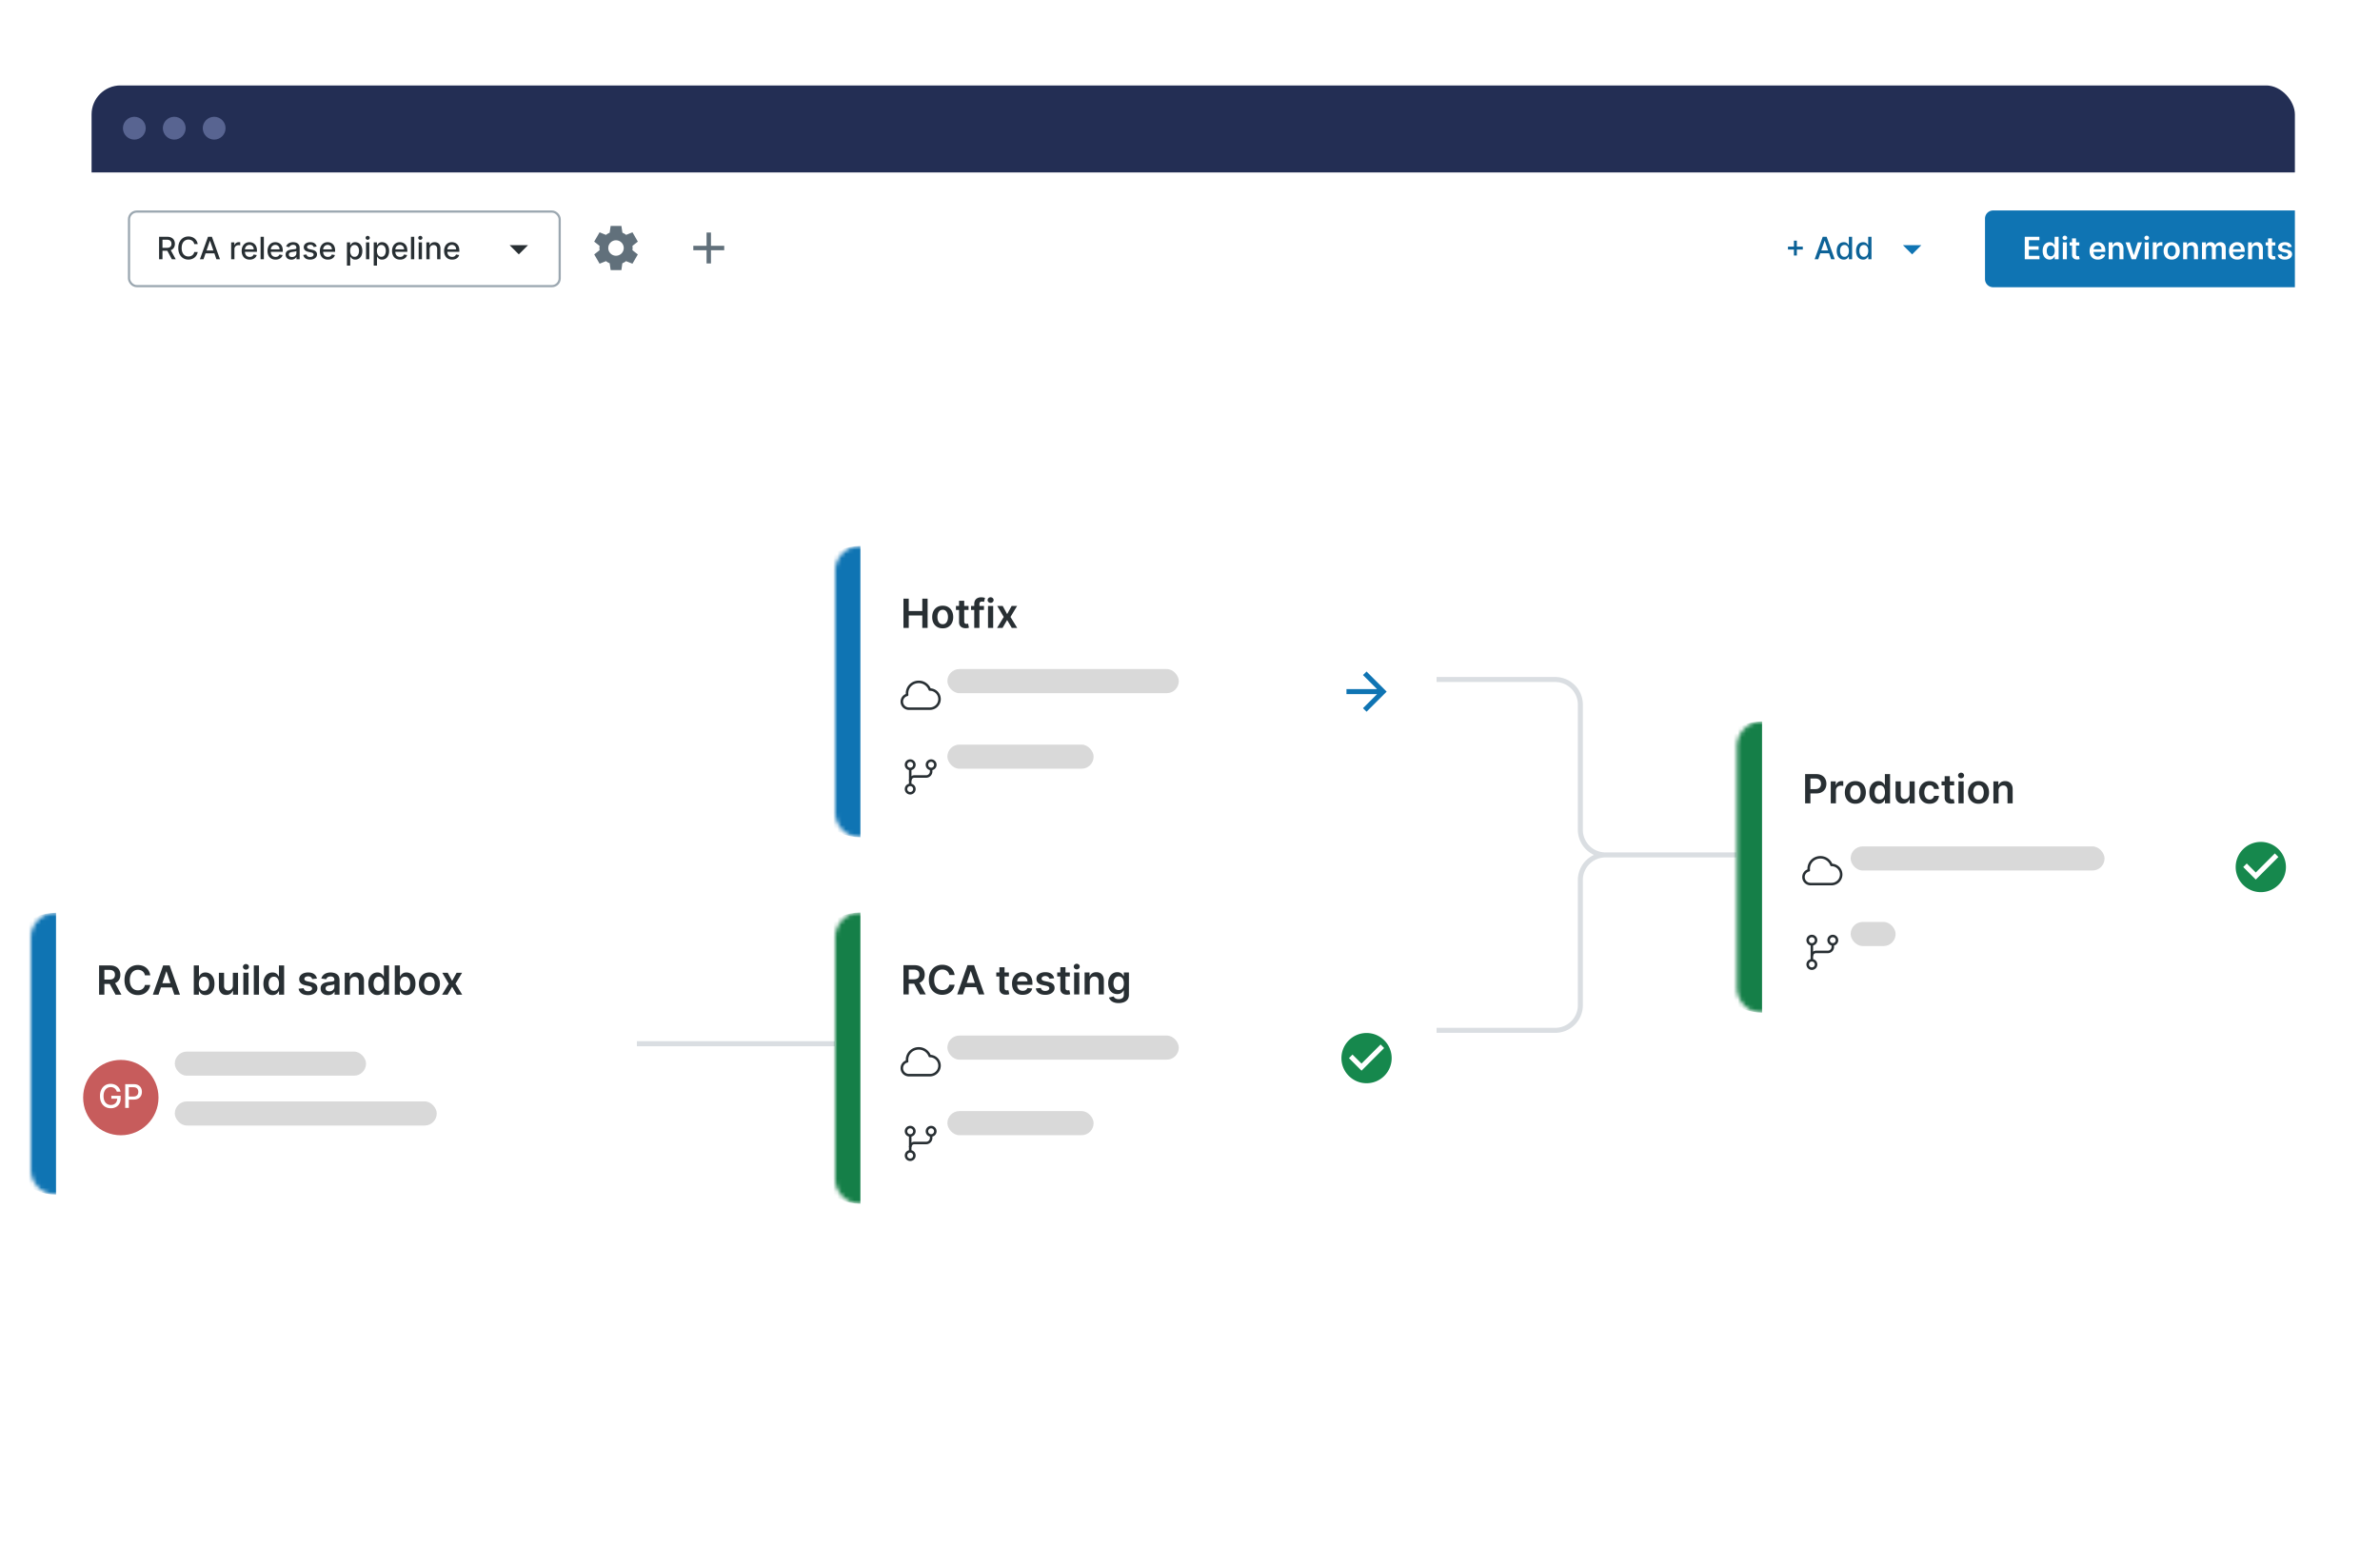 <svg xmlns="http://www.w3.org/2000/svg" width="571" height="371" fill="none" viewBox="0 0 571 371">
	<g filter="url(#a)">
		<g clip-path="url(#b)">
			<rect width="528.614" height="330.504" x="17.968" y="16.496" fill="#fff" rx="6.952"/>
			<rect width="103.327" height="17.888" x="26.95" y="46.761" fill="#fff" rx="1.855"/>
			<rect width="103.327" height="17.888" x="26.95" y="46.761" stroke="#9BA7B0" stroke-width=".53" rx="1.855"/>
			<path fill="#282F33" d="M34.167 58.205V52.81h1.923q.627 0 1.04.216.417.216.622.598.206.38.206.877 0 .495-.209.872a1.4 1.4 0 0 1-.621.582q-.414.208-1.04.208H34.63v-.7h1.383q.396 0 .643-.114a.75.75 0 0 0 .366-.33q.117-.215.116-.518 0-.306-.118-.53a.77.77 0 0 0-.367-.342q-.247-.12-.65-.121H34.98v4.697zm2.663-2.434 1.333 2.434h-.927l-1.307-2.434zm6.599-1.207h-.822a1.26 1.26 0 0 0-.492-.803 1.4 1.4 0 0 0-.42-.211 1.6 1.6 0 0 0-.487-.071q-.466 0-.835.234a1.6 1.6 0 0 0-.58.688q-.21.453-.21 1.106 0 .66.21 1.112.214.453.583.685.368.232.83.232.256 0 .484-.069.232-.071.42-.208a1.27 1.27 0 0 0 .497-.793l.822.003q-.066.398-.256.732a2 2 0 0 1-.482.574q-.293.24-.669.372a2.5 2.5 0 0 1-.822.132q-.7 0-1.248-.332a2.3 2.3 0 0 1-.864-.957q-.315-.622-.314-1.483 0-.864.316-1.483.316-.621.864-.953.549-.335 1.246-.335.43 0 .801.124.375.12.672.358.297.234.493.574.195.337.263.772m1.394 3.64h-.864L45.9 52.81h.94l1.942 5.395h-.864l-1.525-4.415h-.043zm.145-2.112h2.802v.685h-2.803zm6.493 2.113v-4.047h.761v.643h.043a.98.98 0 0 1 .39-.513q.281-.19.637-.19a3 3 0 0 1 .335.018v.754a1.4 1.4 0 0 0-.169-.03 2 2 0 0 0-.242-.018q-.28 0-.498.119a.88.88 0 0 0-.47.793v2.47zm4.446.081q-.597 0-1.03-.255a1.73 1.73 0 0 1-.664-.724q-.231-.47-.231-1.099 0-.621.231-1.096a1.8 1.8 0 0 1 .654-.74q.421-.266.985-.266.343 0 .664.113.32.114.577.356.255.242.403.63.147.384.147.934v.28h-3.216v-.59h2.444q0-.312-.126-.55a.96.96 0 0 0-.888-.523q-.331 0-.58.164-.245.16-.379.421-.132.259-.131.561v.461q0 .406.142.69.144.285.403.435.258.148.603.148.225 0 .409-.063a.85.85 0 0 0 .524-.514l.745.134a1.35 1.35 0 0 1-.321.577q-.23.244-.577.382-.345.135-.788.134m3.398-5.476v5.395h-.788V52.81zm2.803 5.476q-.597 0-1.03-.255a1.73 1.73 0 0 1-.663-.724q-.232-.47-.232-1.099 0-.621.232-1.096a1.8 1.8 0 0 1 .653-.74q.422-.266.985-.266.343 0 .664.113.321.114.577.356t.403.63q.148.384.148.934v.28h-3.217v-.59h2.445q0-.312-.127-.55a.96.96 0 0 0-.887-.523q-.333 0-.58.164-.245.16-.38.421-.13.259-.131.561v.461q0 .406.142.69.145.285.403.435.258.148.603.148.225 0 .409-.063a.85.85 0 0 0 .524-.514l.745.134a1.35 1.35 0 0 1-.32.577q-.23.244-.578.382-.344.135-.788.134m3.788.008q-.384 0-.695-.142a1.17 1.17 0 0 1-.493-.419 1.2 1.2 0 0 1-.18-.671q0-.343.132-.564a1 1 0 0 1 .356-.35 2 2 0 0 1 .5-.196q.278-.065.564-.1l.59-.068q.227-.03.33-.092.102-.063.103-.206v-.018q0-.346-.195-.535-.193-.19-.575-.19-.397 0-.627.177a.94.94 0 0 0-.313.387l-.74-.169q.131-.368.384-.595a1.6 1.6 0 0 1 .588-.332q.332-.105.698-.105.242 0 .514.058.273.055.51.205.24.15.393.43.153.276.153.719v2.687h-.77v-.553h-.03a1.1 1.1 0 0 1-.23.3q-.153.147-.393.245-.239.097-.574.097m.171-.632q.327 0 .559-.129a.9.9 0 0 0 .355-.337.9.9 0 0 0 .124-.45v-.522a.4.4 0 0 1-.163.079 3 3 0 0 1-.271.06l-.298.045-.243.032q-.228.03-.418.097a.7.7 0 0 0-.3.198.5.5 0 0 0-.111.337q0 .292.216.443a.96.96 0 0 0 .55.147m5.907-2.516-.714.127a.8.8 0 0 0-.142-.261.7.7 0 0 0-.258-.203.9.9 0 0 0-.409-.079q-.334 0-.558.15-.225.148-.224.382 0 .203.15.327t.485.203l.643.147q.559.13.832.398.274.27.274.698 0 .365-.21.648a1.4 1.4 0 0 1-.583.443q-.371.16-.861.16-.68 0-1.11-.29a1.23 1.23 0 0 1-.526-.83l.761-.115a.73.73 0 0 0 .293.45q.221.15.577.15.387 0 .619-.16.231-.164.231-.398a.41.41 0 0 0-.142-.319q-.14-.128-.43-.195l-.684-.15q-.567-.13-.838-.41a1 1 0 0 1-.269-.715q0-.357.2-.627.201-.268.554-.418.353-.153.809-.153.656 0 1.032.284.377.282.498.756m2.69 3.14q-.6 0-1.03-.255a1.73 1.73 0 0 1-.665-.724q-.231-.47-.231-1.099 0-.621.231-1.096a1.8 1.8 0 0 1 .654-.74q.42-.266.985-.266.343 0 .664.113.32.114.577.356.255.242.403.63.147.384.147.934v.28h-3.216v-.59h2.444q0-.312-.126-.55a.96.96 0 0 0-.888-.523q-.331 0-.58.164-.245.16-.379.421-.132.259-.132.561v.461q0 .406.143.69.144.285.403.435.258.148.603.148.224 0 .408-.063a.85.85 0 0 0 .524-.514l.746.134q-.09.33-.321.577-.23.244-.577.382-.345.135-.788.134m4.572 1.436v-5.564h.77v.656h.066q.068-.126.197-.292.13-.165.358-.29.23-.126.606-.126.49 0 .875.247.384.249.603.714.222.466.221 1.123 0 .656-.218 1.124-.219.466-.6.72-.382.25-.873.25-.369 0-.603-.124a1.1 1.1 0 0 1-.364-.29 2 2 0 0 1-.203-.295h-.047v2.147zm.772-3.54q0 .426.124.748.124.321.358.503.235.18.575.18a.92.92 0 0 0 .59-.188q.237-.19.358-.514.123-.324.124-.73 0-.4-.121-.718a1.1 1.1 0 0 0-.359-.504.94.94 0 0 0-.592-.184.94.94 0 0 0-.58.176 1.1 1.1 0 0 0-.356.493q-.12.316-.12.738m3.807 2.023v-4.047h.788v4.047zm.398-4.67a.5.5 0 0 1-.353-.138.45.45 0 0 1-.145-.332q0-.195.145-.332a.5.5 0 0 1 .353-.14q.206 0 .35.14a.44.44 0 0 1 .148.332q0 .193-.148.332a.5.5 0 0 1-.35.137m1.45 6.187v-5.564h.769v.656h.065q.069-.126.198-.292a1.1 1.1 0 0 1 .358-.29q.23-.126.606-.126.49 0 .875.247.384.249.603.714.22.466.221 1.123 0 .656-.218 1.124-.219.466-.601.72-.382.25-.872.25-.369 0-.603-.124a1.1 1.1 0 0 1-.364-.29 2 2 0 0 1-.203-.295h-.047v2.147zm.771-3.54q0 .426.124.748.123.321.358.503.235.18.575.18a.92.92 0 0 0 .59-.188q.237-.19.358-.514a2 2 0 0 0 .124-.73q0-.4-.121-.718a1.1 1.1 0 0 0-.359-.504.94.94 0 0 0-.593-.184.94.94 0 0 0-.58.176 1.1 1.1 0 0 0-.355.493q-.12.316-.12.738m5.55 2.104q-.597 0-1.03-.255a1.73 1.73 0 0 1-.663-.724q-.232-.47-.232-1.099 0-.621.232-1.096a1.8 1.8 0 0 1 .653-.74q.422-.266.985-.266.343 0 .664.113.322.114.577.356.256.242.403.63.148.384.148.934v.28h-3.217v-.59h2.445q0-.312-.127-.55a.96.96 0 0 0-.887-.523q-.333 0-.58.164-.245.16-.38.421-.13.259-.131.561v.461q0 .406.142.69.145.285.403.435.258.148.604.148.224 0 .408-.063a.85.85 0 0 0 .524-.514l.746.134q-.09.33-.322.577-.23.244-.577.382-.345.135-.787.134m3.398-5.476v5.395h-.787V52.81zm1.06 5.395v-4.047h.788v4.047zm.398-4.67a.5.5 0 0 1-.353-.138.45.45 0 0 1-.145-.332q0-.195.145-.332a.5.5 0 0 1 .353-.14q.206 0 .35.14a.44.44 0 0 1 .148.332q0 .193-.148.332a.5.5 0 0 1-.35.137m2.237 2.267v2.403h-.788v-4.047h.756v.66h.05q.141-.322.438-.517.3-.195.756-.195.414 0 .724.174.31.171.482.51.171.34.172.841v2.574h-.788v-2.48q0-.439-.229-.687-.23-.25-.63-.25a1 1 0 0 0-.487.119.85.85 0 0 0-.335.347q-.12.227-.121.548m5.39 2.484q-.598 0-1.03-.255a1.73 1.73 0 0 1-.664-.724q-.232-.47-.232-1.099 0-.621.232-1.096.234-.474.653-.74.422-.266.986-.266.342 0 .663.113a1.6 1.6 0 0 1 .98.985q.148.386.148.935v.28h-3.217v-.59h2.445q0-.312-.126-.55a.96.96 0 0 0-.888-.523 1.03 1.03 0 0 0-.58.164q-.245.16-.379.421-.132.259-.132.561v.461q0 .406.142.69.145.285.404.435.258.148.603.148.224 0 .408-.063a.85.85 0 0 0 .524-.514l.746.134a1.35 1.35 0 0 1-.322.577q-.229.244-.576.382-.346.135-.788.134m13.797-3.462 2.208 2.207 2.208-2.208z"/>
			<g clip-path="url(#c)">
				<path fill="#61707B" d="m147.731 56.028-.005.01c.021-.174.043-.354.043-.534s-.016-.35-.038-.525l.006.01 1.293-1.017-1.288-2.236-1.521.615.006.005a4 4 0 0 0-.907-.53h.006l-.244-1.621h-2.58l-.234 1.627h.006a4 4 0 0 0-.906.53l.005-.006-1.526-.62-1.293 2.236 1.293 1.018.005-.01a4 4 0 0 0-.037.524q.001.271.042.535l-.005-.01-1.113.874-.175.137 1.288 2.226 1.526-.61-.01-.02c.28.216.582.397.916.534h-.016l.239 1.632h2.57s.016-.095.032-.222l.201-1.404h-.005a4 4 0 0 0 .916-.535l-.01.02 1.526.61 1.287-2.225s-.074-.064-.175-.138zm-3.942 1.33a1.856 1.856 0 0 1-1.854-1.854c0-1.023.831-1.855 1.854-1.855s1.855.832 1.855 1.855a1.857 1.857 0 0 1-1.855 1.854"/>
			</g>
			<path fill="#61707B" d="M169.753 56.034h-3.179v3.179h-1.06v-3.18h-3.179v-1.06h3.179v-3.179h1.06v3.18h3.179z"/>
			<path fill="#0C6297" d="M426.387 57.299v-3.562h.708v3.562zm-1.426-1.428v-.706h3.562v.706zm7.263 2.334h-.865l1.942-5.395h.94l1.942 5.395h-.864l-1.525-4.415h-.043zm.144-2.113h2.803v.685h-2.803zm5.98 2.192q-.49 0-.874-.25a1.7 1.7 0 0 1-.601-.72q-.216-.468-.216-1.124t.219-1.123q.22-.465.606-.714.384-.247.872-.247.376 0 .606.126.231.125.358.29.13.166.2.292h.047V52.81h.788v5.395h-.769v-.63h-.066a2 2 0 0 1-.205.295q-.132.166-.364.29t-.601.124m.174-.672a.92.92 0 0 0 .575-.179 1.1 1.1 0 0 0 .358-.503q.124-.322.124-.748a2 2 0 0 0-.122-.738 1.1 1.1 0 0 0-.355-.493.94.94 0 0 0-.58-.176.93.93 0 0 0-.592.184q-.238.185-.359.503a2 2 0 0 0-.118.72q0 .405.121.73.121.323.358.513.24.187.59.187m4.47.672q-.49 0-.874-.25a1.7 1.7 0 0 1-.601-.72q-.216-.468-.216-1.124t.219-1.123q.22-.465.605-.714.385-.247.872-.247.377 0 .606.126.232.125.359.29.128.166.2.292h.047V52.81h.788v5.395h-.769v-.63h-.066a2 2 0 0 1-.206.295q-.132.166-.363.29-.232.124-.601.124m.174-.672q.34 0 .574-.179.237-.182.359-.503.123-.322.123-.748 0-.422-.121-.738a1.1 1.1 0 0 0-.355-.493.94.94 0 0 0-.58-.176.94.94 0 0 0-.593.184 1.13 1.13 0 0 0-.358.503 2 2 0 0 0-.119.72q0 .405.122.73.12.323.358.513a.93.93 0 0 0 .59.187"/>
			<path fill="#0F74B3" d="m452.542 54.822 2.207 2.208 2.208-2.208zm19.693-6.379c0-1.075.872-1.947 1.948-1.947h79.121c1.075 0 1.947.872 1.947 1.947v14.523a1.95 1.95 0 0 1-1.947 1.948h-79.121a1.95 1.95 0 0 1-1.948-1.948z"/>
			<path fill="#fff" d="M481.775 58.205V52.81h3.509v.819h-2.531v1.465h2.35v.819h-2.35v1.473h2.552v.819zm5.966.071q-.476 0-.854-.245a1.67 1.67 0 0 1-.595-.711q-.219-.467-.219-1.133 0-.675.222-1.138.224-.466.603-.703.38-.24.846-.24.356 0 .584.121.23.119.364.287.134.165.208.314h.04V52.81h.956v5.395h-.938v-.638h-.058q-.073.148-.213.314a1.2 1.2 0 0 1-.369.28 1.3 1.3 0 0 1-.577.115m.266-.782a.82.82 0 0 0 .516-.164 1 1 0 0 0 .324-.46q.111-.296.111-.688 0-.393-.111-.683a.97.97 0 0 0-.321-.45.83.83 0 0 0-.519-.16.84.84 0 0 0-.532.165q-.213.166-.322.459a1.9 1.9 0 0 0-.108.669q0 .379.108.677.111.294.324.466a.84.84 0 0 0 .53.169m2.905.71v-4.046h.954v4.047zm.479-4.62a.55.55 0 0 1-.389-.15.48.48 0 0 1-.164-.366q0-.216.164-.366a.55.55 0 0 1 .389-.153q.23 0 .39.153.164.15.164.366a.48.48 0 0 1-.164.366.55.55 0 0 1-.39.15m3.476.574v.738h-2.326v-.738zm-1.752-.969h.954v3.799q0 .192.058.295.06.1.158.137a.6.6 0 0 0 .216.037 1 1 0 0 0 .163-.014q.077-.012.116-.023l.161.745a1.8 1.8 0 0 1-.562.095 1.55 1.55 0 0 1-.645-.108 1 1 0 0 1-.456-.374 1.1 1.1 0 0 1-.163-.632zm6.181 5.095q-.609 0-1.051-.253a1.7 1.7 0 0 1-.677-.722q-.237-.468-.237-1.104 0-.624.237-1.096.24-.474.669-.737a1.87 1.87 0 0 1 1.009-.266q.373 0 .706.121.335.118.59.369.258.251.406.637.147.385.147.917v.293h-3.317V55.8h2.403a1 1 0 0 0-.119-.488.86.86 0 0 0-.324-.34.9.9 0 0 0-.479-.123.93.93 0 0 0-.514.142 1 1 0 0 0-.345.369 1.06 1.06 0 0 0-.124.498v.56q0 .354.129.607a.9.9 0 0 0 .361.384q.232.132.543.132.208 0 .377-.058.169-.061.292-.176a.7.7 0 0 0 .187-.288l.891.1q-.085.353-.322.617-.234.26-.6.406a2.3 2.3 0 0 1-.838.142m3.559-2.45v2.37h-.953v-4.046h.911v.688h.048q.14-.339.445-.54.308-.2.761-.2.42 0 .73.179.314.18.485.519.174.34.171.824v2.577h-.954v-2.429q0-.405-.21-.635-.208-.23-.577-.23a.9.9 0 0 0-.446.111.77.77 0 0 0-.303.314 1.06 1.06 0 0 0-.108.498m7.037-1.676-1.441 4.047h-1.054l-1.441-4.047h1.017l.93 3.006h.042l.933-3.006zm.66 4.047v-4.047h.953v4.047zm.479-4.62a.56.56 0 0 1-.39-.151.48.48 0 0 1-.163-.366q0-.216.163-.366a.55.55 0 0 1 .39-.153q.23 0 .39.153.163.15.163.366a.48.48 0 0 1-.163.366.55.55 0 0 1-.39.15m1.455 4.62v-4.047h.925v.675h.042a1.01 1.01 0 0 1 .998-.733 2 2 0 0 1 .343.027v.877a1 1 0 0 0-.193-.037 2 2 0 0 0-.25-.018.96.96 0 0 0-.469.113.83.83 0 0 0-.442.764v2.379zm4.54.079q-.594 0-1.028-.26a1.77 1.77 0 0 1-.674-.73 2.4 2.4 0 0 1-.237-1.096q0-.628.237-1.1.24-.47.674-.731t1.028-.261q.592 0 1.027.26.435.262.672.733.24.47.24 1.099 0 .626-.24 1.095a1.75 1.75 0 0 1-.672.73q-.435.26-1.027.26m.005-.764a.82.82 0 0 0 .537-.177q.216-.179.322-.479.108-.3.108-.67t-.108-.67a1.07 1.07 0 0 0-.322-.483.8.8 0 0 0-.537-.18q-.33 0-.548.18-.216.18-.324.482-.105.3-.105.672 0 .369.105.669.108.3.324.48a.84.84 0 0 0 .548.176m3.697-1.686v2.37h-.954v-4.046h.911v.688h.048q.14-.339.445-.54.308-.2.761-.2.42 0 .73.179.314.18.485.519.174.34.171.824v2.577h-.954v-2.429q0-.405-.21-.635-.208-.23-.577-.23a.9.9 0 0 0-.445.111.76.76 0 0 0-.303.314 1.06 1.06 0 0 0-.108.498m3.566 2.37v-4.046h.912v.688h.047q.127-.348.419-.543.293-.197.698-.197.411 0 .693.2.284.198.401.54h.042a1.1 1.1 0 0 1 .453-.537q.321-.203.761-.203.559 0 .912.353.353.352.353 1.03v2.716h-.957v-2.569q0-.376-.2-.55a.7.7 0 0 0-.49-.177q-.345 0-.54.216a.8.8 0 0 0-.192.556v2.524h-.935v-2.608a.67.67 0 0 0-.19-.5.66.66 0 0 0-.49-.188.7.7 0 0 0-.374.106.74.74 0 0 0-.269.292.9.9 0 0 0-.1.437v2.46zm8.449.08q-.608 0-1.051-.253a1.7 1.7 0 0 1-.677-.722q-.237-.468-.237-1.104 0-.624.237-1.096.24-.474.669-.737a1.9 1.9 0 0 1 1.009-.266q.375 0 .706.121.335.118.591.369.258.251.405.637.148.385.148.917v.293h-3.317V55.8h2.403a1 1 0 0 0-.119-.488.86.86 0 0 0-.324-.34.9.9 0 0 0-.479-.123.93.93 0 0 0-.514.142 1 1 0 0 0-.345.369 1.06 1.06 0 0 0-.124.498v.56q0 .354.129.607a.9.9 0 0 0 .361.384q.232.132.543.132.207 0 .376-.058.169-.061.293-.176a.74.74 0 0 0 .187-.288l.89.1q-.084.353-.321.617-.234.26-.601.406a2.3 2.3 0 0 1-.838.142m3.56-2.45v2.37h-.953v-4.046h.911v.688h.047q.14-.339.446-.54.308-.2.761-.2.418 0 .73.179.313.18.484.519.174.34.172.824v2.577h-.954v-2.429q0-.405-.211-.635-.208-.23-.577-.23a.9.9 0 0 0-.445.111.77.77 0 0 0-.303.314 1.06 1.06 0 0 0-.108.498m5.588-1.676v.738h-2.327v-.738zm-1.752-.969h.953v3.799q0 .192.058.295a.3.3 0 0 0 .158.137.6.6 0 0 0 .216.037q.09 0 .164-.014.076-.012.116-.023l.16.745a1.8 1.8 0 0 1-.561.095 1.55 1.55 0 0 1-.645-.108 1 1 0 0 1-.456-.374 1.1 1.1 0 0 1-.163-.632zm5.689 2.039-.869.095a.7.7 0 0 0-.129-.248.65.65 0 0 0-.242-.187.9.9 0 0 0-.375-.07.9.9 0 0 0-.5.128q-.2.13-.198.335a.36.36 0 0 0 .129.287q.135.11.443.182l.69.147q.575.125.854.393.282.268.284.703-.002.383-.224.674a1.43 1.43 0 0 1-.608.453q-.39.164-.896.164-.743 0-1.196-.311a1.25 1.25 0 0 1-.54-.872l.93-.09q.063.275.269.414.205.14.534.14.34 0 .546-.14.208-.14.208-.345a.36.36 0 0 0-.134-.287q-.132-.114-.411-.174l-.691-.145q-.582-.12-.861-.408a1 1 0 0 1-.277-.733q-.002-.374.203-.648a1.33 1.33 0 0 1 .577-.426q.372-.153.856-.153.712 0 1.12.303.41.303.508.819"/>
			<path fill="#232E54" d="M17.968 16.513h547.2v20.855h-547.2z"/>
			<circle cx="28.229" cy="26.756" r="2.736" fill="#586491"/>
			<circle cx="37.805" cy="26.756" r="2.736" fill="#586491"/>
			<circle cx="47.38" cy="26.756" r="2.736" fill="#586491"/>
		</g>
	</g>
	<path stroke="#DADEE2" stroke-width="1.205" d="M341.882 163.03h31.244a6.027 6.027 0 0 1 6.027 6.027v30.031a6.027 6.027 0 0 0 6.027 6.027h39.598M341.882 247.2h31.244a6.026 6.026 0 0 0 6.027-6.026v-30.032a6.027 6.027 0 0 1 6.027-6.027h39.598M52.807 250.417h291.214"/>
	<g filter="url(#d)">
		<mask id="e" fill="#fff">
			<path d="M414.305 176.667a5.984 5.984 0 0 1 5.985-5.985h128.725a5.985 5.985 0 0 1 5.985 5.985v57.887a5.985 5.985 0 0 1-5.985 5.985H420.29a5.984 5.984 0 0 1-5.985-5.985z"/>
		</mask>
		<path fill="#fff" d="M414.305 176.667a5.984 5.984 0 0 1 5.985-5.985h128.725a5.985 5.985 0 0 1 5.985 5.985v57.887a5.985 5.985 0 0 1-5.985 5.985H420.29a5.984 5.984 0 0 1-5.985-5.985z" shape-rendering="crispEdges"/>
		<path fill="#157F48" d="M414.305 170.682H555zM555 240.539H414.305zm-134.71 0c-6.634 0-12.012-5.378-12.012-12.012v-45.833c0-6.634 5.378-12.012 12.012-12.012h.042v69.857zM555 170.682v69.857z" mask="url(#e)"/>
		<path fill="#282F33" d="M430.666 190.325v-7.013h2.63q.808 0 1.356.301.551.301.833.829.284.524.284 1.191 0 .675-.284 1.199a2.04 2.04 0 0 1-.839.825q-.555.298-1.367.298h-1.743v-1.044h1.572q.472 0 .774-.165.301-.164.445-.452.147-.288.147-.661a1.4 1.4 0 0 0-.147-.657 1 1 0 0 0-.449-.442q-.3-.16-.777-.161h-1.164v5.952zm6.151 0v-5.26h1.202v.877h.055q.144-.456.493-.702.353-.25.805-.25.102 0 .229.01.13.006.216.024v1.14a1.3 1.3 0 0 0-.25-.048 2 2 0 0 0-.325-.024 1.26 1.26 0 0 0-.61.147 1.08 1.08 0 0 0-.575.994v3.092zm5.901.102q-.77 0-1.335-.339a2.3 2.3 0 0 1-.877-.948q-.308-.609-.308-1.425 0-.815.308-1.428.312-.613.877-.952t1.335-.339 1.336.339q.566.34.873.952.312.613.312 1.428 0 .816-.312 1.425a2.3 2.3 0 0 1-.873.948q-.565.339-1.336.339m.007-.993q.418 0 .699-.229a1.4 1.4 0 0 0 .418-.623q.14-.39.14-.87 0-.483-.14-.873a1.4 1.4 0 0 0-.418-.627 1.06 1.06 0 0 0-.699-.233 1.1 1.1 0 0 0-.712.233 1.4 1.4 0 0 0-.421.627 2.6 2.6 0 0 0-.137.873q0 .48.137.87.14.39.421.623.285.23.712.229m5.518.983q-.62 0-1.11-.318-.489-.32-.774-.925-.284-.606-.284-1.472 0-.877.288-1.48.29-.606.784-.914a2 2 0 0 1 1.099-.312q.462 0 .76.158.299.154.473.373.175.216.27.408h.052v-2.623h1.243v7.013h-1.219v-.829h-.076a2 2 0 0 1-.277.408 1.5 1.5 0 0 1-.479.362q-.298.151-.75.151m.346-1.017q.393 0 .671-.212.277-.216.421-.599a2.5 2.5 0 0 0 .144-.894q0-.51-.144-.887a1.27 1.27 0 0 0-.418-.586 1.08 1.08 0 0 0-.674-.209q-.415 0-.692.216a1.3 1.3 0 0 0-.418.596q-.14.38-.14.87 0 .493.14.88.144.384.421.606.281.219.689.219m7.128-1.287v-3.048h1.24v5.26h-1.202v-.935h-.055a1.6 1.6 0 0 1-.585.722q-.405.281-.997.281-.517 0-.914-.229a1.6 1.6 0 0 1-.617-.675q-.222-.445-.222-1.075v-3.349h1.239v3.157q0 .5.274.795.275.294.72.294.273 0 .53-.133a1.07 1.07 0 0 0 .421-.398q.168-.267.168-.667m4.809 2.314q-.787 0-1.353-.345a2.3 2.3 0 0 1-.866-.956q-.301-.613-.301-1.411 0-.8.308-1.414.308-.616.87-.959.564-.345 1.335-.346.64 0 1.134.237.496.232.791.661.294.424.335.993h-1.185a1.13 1.13 0 0 0-.342-.634q-.267-.257-.716-.257-.38 0-.668.206a1.3 1.3 0 0 0-.448.582 2.4 2.4 0 0 0-.158.911q0 .537.158.924.157.384.442.593.287.205.674.205.274 0 .49-.102a1 1 0 0 0 .366-.305q.147-.2.202-.483h1.185q-.044.558-.329.99a1.94 1.94 0 0 1-.774.671q-.489.24-1.15.239m5.897-5.362v.959H463.4v-.959zm-2.277-1.26h1.24v4.938q0 .25.075.383a.4.4 0 0 0 .206.178.8.8 0 0 0 .281.048q.116 0 .212-.017a2 2 0 0 0 .15-.031l.209.969a2.4 2.4 0 0 1-.729.124q-.465.014-.839-.141a1.3 1.3 0 0 1-.592-.486q-.216-.328-.213-.822zm3.314 6.52v-5.26h1.24v5.26zm.623-6.007a.72.72 0 0 1-.506-.195.63.63 0 0 1-.213-.476q0-.28.213-.476a.72.72 0 0 1 .506-.198.7.7 0 0 1 .507.198q.213.195.213.476a.63.63 0 0 1-.213.476.72.72 0 0 1-.507.195m4.186 6.109q-.77 0-1.336-.339a2.3 2.3 0 0 1-.876-.948q-.309-.609-.308-1.425 0-.815.308-1.428a2.3 2.3 0 0 1 .876-.952q.565-.339 1.336-.339t1.335.339q.565.34.874.952.31.613.311 1.428 0 .816-.311 1.425a2.3 2.3 0 0 1-.874.948q-.564.339-1.335.339m.007-.993q.417 0 .698-.229.281-.233.418-.623.14-.39.14-.87 0-.483-.14-.873a1.4 1.4 0 0 0-.418-.627 1.06 1.06 0 0 0-.698-.233 1.1 1.1 0 0 0-.713.233 1.4 1.4 0 0 0-.421.627 2.6 2.6 0 0 0-.137.873q0 .48.137.87.14.39.421.623.284.23.713.229m4.805-2.191v3.082h-1.24v-5.26h1.185v.894h.062q.182-.442.578-.702.401-.261.99-.261.544 0 .949.233.407.233.63.675.226.441.222 1.072v3.349h-1.239v-3.158q0-.526-.274-.825-.271-.297-.75-.298-.326 0-.579.144a1 1 0 0 0-.394.408 1.4 1.4 0 0 0-.14.647"/>
		<g clip-path="url(#f)">
			<path fill="#282F33" fill-rule="evenodd" d="M431.222 206.029c0-1.705 1.384-3.057 3.107-3.057 1.281 0 2.375.747 2.852 1.834l.004.009v.002c1.367.102 2.433 1.207 2.433 2.59 0 1.451-1.175 2.597-2.64 2.597h-4.987c-1.12 0-2.016-.872-2.016-1.985a1.97 1.97 0 0 1 1.25-1.841zm3.107-2.454c-1.401 0-2.505 1.092-2.505 2.454 0 .114.009.242.021.304a.3.3 0 0 1-.222.349 1.37 1.37 0 0 0-1.046 1.337c0 .77.616 1.382 1.414 1.382h4.987c1.143 0 2.037-.886 2.037-1.994s-.894-1.995-2.037-1.995a.3.3 0 0 1-.168-.052.3.3 0 0 1-.111-.137l-.072-.179a2.49 2.49 0 0 0-2.298-1.469" clip-rule="evenodd"/>
		</g>
		<g fill="#282F33" fill-rule="evenodd" clip-path="url(#g)" clip-rule="evenodd">
			<path d="M432.285 229.691a.702.702 0 0 1-.497-1.2.702.702 0 0 1 1.2.497.7.7 0 0 1-.703.703m-1.306-.703a1.306 1.306 0 1 0 2.613 0 1.306 1.306 0 0 0-2.613 0m1.306-5.123a.7.7 0 0 1-.497-.206.7.7 0 0 1-.206-.497.7.7 0 0 1 .206-.497.7.7 0 0 1 .994 0 .703.703 0 0 1-.497 1.2m-1.306-.703a1.306 1.306 0 1 0 2.613 0 1.306 1.306 0 0 0-2.613 0m6.328.703a.7.7 0 0 1-.497-.206.7.7 0 0 1-.152-.228.7.7 0 0 1 0-.538.7.7 0 0 1 1.147-.228.707.707 0 0 1 0 .994.7.7 0 0 1-.498.206m-1.305-.703a1.305 1.305 0 1 0 2.61.003 1.305 1.305 0 0 0-2.61-.003"/>
			<path d="M432.285 227.984c.08 0 .157-.032.213-.089a.3.3 0 0 0 .088-.213v-3.214a.3.3 0 0 0-.088-.213.3.3 0 0 0-.514.213v3.214c0 .167.135.302.301.302"/>
			<path d="M437.006 224.769v-.401h.603v.401c0 .4-.159.783-.441 1.066a1.5 1.5 0 0 1-1.066.441h-2.812a.704.704 0 0 0-.704.703h-.602a1.305 1.305 0 0 1 1.306-1.306h2.812a.904.904 0 0 0 .904-.904"/>
		</g>
		<g clip-path="url(#h)">
			<path fill="#16884D" d="M539.993 199.584a6.03 6.03 0 0 0-6.027 6.027c0 3.326 2.7 6.026 6.027 6.026s6.027-2.7 6.027-6.026a6.03 6.03 0 0 0-6.027-6.027m-1.205 9.04-3.014-3.013.85-.85 2.164 2.157 4.574-4.574.85.856z"/>
		</g>
	</g>
	<g filter="url(#i)">
		<mask id="j" fill="#fff">
			<path d="M197.982 222.512a5.985 5.985 0 0 1 5.985-5.985h132.37a5.984 5.984 0 0 1 5.985 5.985v57.887a5.984 5.984 0 0 1-5.985 5.985h-132.37a5.985 5.985 0 0 1-5.985-5.985z"/>
		</mask>
		<path fill="#fff" d="M197.982 222.512a5.985 5.985 0 0 1 5.985-5.985h132.37a5.984 5.984 0 0 1 5.985 5.985v57.887a5.984 5.984 0 0 1-5.985 5.985h-132.37a5.985 5.985 0 0 1-5.985-5.985z" shape-rendering="crispEdges"/>
		<path fill="#157F48" d="M197.982 216.527h144.34zm144.34 69.857h-144.34zm-138.355 0c-6.634 0-12.012-5.378-12.012-12.012v-45.833c0-6.634 5.378-12.012 12.012-12.012h.042v69.857zm138.355-69.857v69.857z" mask="url(#j)"/>
		<path fill="#282F33" d="M214.344 236.17v-7.013h2.63q.807 0 1.356.28.551.281.832.788.284.504.284 1.175 0 .674-.288 1.171a1.9 1.9 0 0 1-.839.763q-.554.267-1.363.267h-1.873v-1.054h1.702q.473 0 .774-.13a.92.92 0 0 0 .445-.387q.148-.258.148-.63 0-.374-.148-.637a.93.93 0 0 0-.448-.404q-.301-.141-.778-.141h-1.164v5.952zm3.623-3.178 1.736 3.178h-1.418l-1.705-3.178zm8.651-1.469h-1.28a1.6 1.6 0 0 0-.202-.558 1.5 1.5 0 0 0-.867-.675 2 2 0 0 0-.599-.089q-.571 0-1.014.288-.442.284-.691.835-.25.548-.25 1.339 0 .805.25 1.356.253.548.691.829.443.277 1.01.277.316 0 .589-.082.278-.085.497-.25.223-.164.373-.404.155-.24.213-.548l1.28.007a2.8 2.8 0 0 1-.311.938q-.237.438-.62.774a2.9 2.9 0 0 1-.897.521 3.4 3.4 0 0 1-1.141.185 3.2 3.2 0 0 1-1.65-.428 3 3 0 0 1-1.144-1.237q-.418-.807-.418-1.938 0-1.133.422-1.938a3 3 0 0 1 1.147-1.236 3.17 3.17 0 0 1 1.643-.428 3.5 3.5 0 0 1 1.089.164q.504.165.897.483.394.315.648.774.257.454.335 1.041m1.98 4.647h-1.356l2.468-7.013h1.569l2.472 7.013h-1.356l-1.873-5.575h-.055zm.044-2.75h3.698v1.02h-3.698zm10.997-2.51v.959h-3.024v-.959zm-2.278-1.26h1.24v4.938q0 .25.075.383a.4.4 0 0 0 .206.178.8.8 0 0 0 .281.048q.116 0 .212-.017a2 2 0 0 0 .15-.031l.209.969a2.4 2.4 0 0 1-.729.124q-.465.013-.839-.141a1.3 1.3 0 0 1-.592-.486q-.216-.328-.213-.822zm5.586 6.622q-.791 0-1.366-.328a2.23 2.23 0 0 1-.88-.939q-.309-.609-.308-1.434 0-.811.308-1.425.312-.616.87-.959.558-.345 1.311-.346.486 0 .918.158.435.154.767.479.336.325.527.829.192.5.192 1.192v.38h-4.311v-.836h3.123a1.34 1.34 0 0 0-.154-.633 1.13 1.13 0 0 0-.421-.442 1.2 1.2 0 0 0-.624-.161q-.38 0-.667.185a1.3 1.3 0 0 0-.449.479 1.4 1.4 0 0 0-.161.648v.729q0 .459.168.788.168.324.469.5.302.171.705.171.271 0 .49-.076.22-.078.38-.229a.95.95 0 0 0 .243-.373l1.158.13a1.8 1.8 0 0 1-.418.801 2 2 0 0 1-.781.527q-.476.185-1.089.185m7.545-3.972-1.13.123a.9.9 0 0 0-.483-.565 1.2 1.2 0 0 0-.486-.092 1.2 1.2 0 0 0-.651.168q-.26.168-.257.435a.46.46 0 0 0 .168.373q.175.144.575.236l.898.192q.746.16 1.109.51.366.35.37.914a1.43 1.43 0 0 1-.291.877q-.285.377-.791.589a3 3 0 0 1-1.164.212q-.966 0-1.555-.404a1.62 1.62 0 0 1-.702-1.133l1.209-.117a.85.85 0 0 0 .349.538q.267.182.695.182.442 0 .709-.182.27-.181.271-.449a.47.47 0 0 0-.175-.373q-.171-.147-.534-.226l-.897-.188q-.757-.157-1.12-.531-.363-.376-.36-.952a1.35 1.35 0 0 1 .264-.842q.27-.36.75-.555a2.9 2.9 0 0 1 1.113-.199q.924 0 1.455.394.534.394.661 1.065m3.762-1.39v.959h-3.024v-.959zm-2.278-1.26h1.24v4.938q0 .25.075.383a.4.4 0 0 0 .206.178.8.8 0 0 0 .281.048q.116 0 .212-.017.099-.017.151-.031l.209.969a2.4 2.4 0 0 1-.73.124q-.465.013-.839-.141a1.3 1.3 0 0 1-.592-.486q-.216-.328-.213-.822zm3.314 6.52v-5.26h1.24v5.26zm.624-6.007a.72.72 0 0 1-.507-.195.63.63 0 0 1-.213-.476q0-.28.213-.476a.72.72 0 0 1 .507-.198q.297 0 .506.198.213.195.213.476a.63.63 0 0 1-.213.476.7.7 0 0 1-.506.195m3.13 2.925v3.082h-1.239v-5.26h1.184v.894h.062q.181-.442.579-.702.4-.261.989-.261.545 0 .949.233.408.233.63.675.226.441.223 1.072v3.349h-1.24v-3.158q0-.526-.274-.825-.27-.298-.75-.298-.325 0-.579.144a1 1 0 0 0-.393.408 1.4 1.4 0 0 0-.141.647m6.924 5.164q-.667 0-1.147-.182a2.04 2.04 0 0 1-.77-.479 1.66 1.66 0 0 1-.404-.668l1.116-.27q.075.154.219.304.144.154.387.254.246.102.62.102.526 0 .873-.256.346-.254.346-.836v-.996h-.062a1.7 1.7 0 0 1-.281.393q-.18.202-.482.339-.299.137-.75.137-.607 0-1.099-.284a2.04 2.04 0 0 1-.781-.856q-.288-.572-.288-1.431 0-.867.288-1.463.29-.599.784-.907a2 2 0 0 1 1.099-.312q.463 0 .76.158.302.154.48.373.178.216.27.408h.069v-.87h1.222v5.345q0 .675-.322 1.117a1.94 1.94 0 0 1-.88.661 3.5 3.5 0 0 1-1.267.219m.011-3.13q.393 0 .671-.192.277-.192.421-.551t.144-.863a2.4 2.4 0 0 0-.144-.87 1.24 1.24 0 0 0-.418-.579 1.08 1.08 0 0 0-.674-.209q-.415 0-.692.216a1.3 1.3 0 0 0-.418.593q-.14.372-.14.849 0 .483.14.846.144.36.421.561.28.2.689.199"/>
		<g clip-path="url(#k)">
			<path fill="#282F33" fill-rule="evenodd" d="M214.899 251.874c0-1.705 1.384-3.057 3.107-3.057 1.282 0 2.375.747 2.852 1.834l.004.009.001.002c1.366.102 2.432 1.207 2.432 2.59 0 1.451-1.175 2.597-2.639 2.597h-4.988c-1.12 0-2.016-.872-2.016-1.985a1.97 1.97 0 0 1 1.25-1.841zm3.107-2.454c-1.4 0-2.505 1.092-2.505 2.454 0 .114.009.242.021.304a.3.3 0 0 1-.221.349 1.37 1.37 0 0 0-1.046 1.337c0 .77.615 1.382 1.413 1.382h4.988c1.142 0 2.036-.886 2.036-1.994s-.894-1.995-2.036-1.995a.3.3 0 0 1-.169-.052.3.3 0 0 1-.111-.137l-.072-.179a2.49 2.49 0 0 0-2.298-1.469" clip-rule="evenodd"/>
		</g>
		<g fill="#282F33" fill-rule="evenodd" clip-path="url(#l)" clip-rule="evenodd">
			<path d="M215.962 275.536a.703.703 0 1 1 0-1.406.703.703 0 0 1 0 1.406m-1.306-.703a1.306 1.306 0 1 0 2.613 0 1.306 1.306 0 0 0-2.613 0m1.306-5.123a.7.7 0 0 1-.497-.206.7.7 0 0 1-.152-.228.7.7 0 0 1 0-.538.7.7 0 0 1 1.147-.228.707.707 0 0 1 0 .994.7.7 0 0 1-.498.206m-1.306-.703a1.306 1.306 0 1 0 2.613 0 1.306 1.306 0 0 0-2.613 0m6.329.703a.71.71 0 0 1-.65-.434.705.705 0 0 1 .65-.972.703.703 0 0 1 0 1.406m-1.306-.703a1.305 1.305 0 1 0 2.61.003 1.305 1.305 0 0 0-2.61-.003"/>
			<path d="M215.962 273.828c.08 0 .157-.031.213-.088a.3.3 0 0 0 .089-.213v-3.214a.3.3 0 0 0-.089-.213.3.3 0 0 0-.426 0 .3.3 0 0 0-.088.213v3.214c0 .166.135.301.301.301"/>
			<path d="M220.683 270.614v-.401h.603v.401c0 .4-.159.783-.441 1.066a1.5 1.5 0 0 1-1.066.441h-2.812a.7.7 0 0 0-.703.703h-.603a1.305 1.305 0 0 1 1.306-1.306h2.812a.904.904 0 0 0 .904-.904"/>
		</g>
		<g clip-path="url(#m)">
			<path fill="#16884D" d="M325.447 245.429a6.03 6.03 0 0 0-6.027 6.027c0 3.326 2.7 6.026 6.027 6.026s6.027-2.7 6.027-6.026a6.03 6.03 0 0 0-6.027-6.027m-1.205 9.04-3.014-3.013.85-.85 2.164 2.157 4.574-4.574.85.856z"/>
		</g>
	</g>
	<g filter="url(#n)">
		<mask id="o" fill="#fff">
			<path d="M197.982 134.581a5.986 5.986 0 0 1 5.985-5.985h132.37a5.985 5.985 0 0 1 5.985 5.985v57.888a5.985 5.985 0 0 1-5.985 5.985h-132.37a5.986 5.986 0 0 1-5.985-5.985z"/>
		</mask>
		<path fill="#fff" d="M197.982 134.581a5.986 5.986 0 0 1 5.985-5.985h132.37a5.985 5.985 0 0 1 5.985 5.985v57.888a5.985 5.985 0 0 1-5.985 5.985h-132.37a5.986 5.986 0 0 1-5.985-5.985z" shape-rendering="crispEdges"/>
		<path fill="#0F74B3" d="M197.982 128.596h144.34zm144.34 69.858h-144.34zm-138.355 0c-6.634 0-12.012-5.378-12.012-12.012v-45.834c0-6.634 5.378-12.012 12.012-12.012h.042v69.858zm138.355-69.858v69.858z" mask="url(#o)"/>
		<path fill="#282F33" d="M214.344 148.239v-7.013h1.27v2.969h3.25v-2.969h1.274v7.013h-1.274v-2.979h-3.25v2.979zm9.415.103q-.77 0-1.336-.339a2.3 2.3 0 0 1-.876-.949q-.309-.61-.308-1.424 0-.815.308-1.428a2.3 2.3 0 0 1 .876-.952q.565-.339 1.336-.339t1.335.339.874.952.311 1.428q0 .815-.311 1.424a2.3 2.3 0 0 1-.874.949q-.564.339-1.335.339m.007-.993q.417 0 .698-.23.282-.232.418-.623.141-.39.141-.87 0-.482-.141-.873a1.37 1.37 0 0 0-.418-.626 1.05 1.05 0 0 0-.698-.233q-.429 0-.712.233a1.4 1.4 0 0 0-.422.626 2.6 2.6 0 0 0-.137.873q0 .48.137.87.14.391.422.623.283.23.712.23m6.192-4.37v.959h-3.024v-.959zm-2.277-1.26h1.239v4.938q0 .25.076.384a.4.4 0 0 0 .205.178.8.8 0 0 0 .281.048q.117 0 .212-.017.1-.018.151-.031l.209.969a3 3 0 0 1-.284.075q-.182.042-.446.048-.465.014-.839-.14a1.3 1.3 0 0 1-.592-.486q-.216-.33-.212-.822zm5.978 1.26v.959h-3.11v-.959zm-2.332 5.26v-5.756q0-.53.219-.884.222-.352.596-.527.373-.175.828-.175.323 0 .572.052.25.051.37.092l-.246.959a2 2 0 0 0-.199-.048 1.2 1.2 0 0 0-.267-.027q-.346 0-.49.168-.14.164-.14.472v5.674zm3.303 0v-5.26h1.239v5.26zm.623-6.006a.72.72 0 0 1-.507-.195.63.63 0 0 1-.212-.476.62.62 0 0 1 .212-.476.7.7 0 0 1 .507-.199.7.7 0 0 1 .507.199q.212.195.212.476a.63.63 0 0 1-.212.476.72.72 0 0 1-.507.195m2.904.746 1.062 1.942 1.079-1.942h1.311l-1.585 2.63 1.613 2.63h-1.305l-1.113-1.893-1.103 1.893h-1.315l1.603-2.63-1.561-2.63z"/>
		<g clip-path="url(#p)">
			<path fill="#282F33" fill-rule="evenodd" d="M214.899 163.943c0-1.705 1.384-3.056 3.107-3.056a3.09 3.09 0 0 1 2.852 1.833l.004.009.001.003c1.366.102 2.432 1.207 2.432 2.589 0 1.451-1.175 2.597-2.639 2.597h-4.988c-1.12 0-2.016-.872-2.016-1.985a1.96 1.96 0 0 1 1.25-1.84zm3.107-2.453c-1.4 0-2.505 1.091-2.505 2.453 0 .114.009.242.021.304a.3.3 0 0 1-.221.349 1.37 1.37 0 0 0-1.046 1.337c0 .771.615 1.383 1.413 1.383h4.988c1.142 0 2.036-.887 2.036-1.995s-.894-1.995-2.036-1.995a.3.3 0 0 1-.28-.189l-.072-.179a2.49 2.49 0 0 0-2.298-1.468" clip-rule="evenodd"/>
		</g>
		<g fill="#282F33" fill-rule="evenodd" clip-path="url(#q)" clip-rule="evenodd">
			<path d="M215.962 187.606a.703.703 0 1 1 0-1.406.703.703 0 0 1 0 1.406m-1.306-.703a1.306 1.306 0 1 0 2.612-.002 1.306 1.306 0 0 0-2.612.002m1.306-5.123a.7.7 0 0 1-.497-.206.7.7 0 0 1 0-.994.704.704 0 1 1 .497 1.2m-1.306-.703a1.306 1.306 0 1 0 2.612-.002 1.306 1.306 0 0 0-2.612.002m6.329.703a.7.7 0 0 1-.269-.054.7.7 0 0 1-.381-.38.71.71 0 0 1 .153-.766.7.7 0 0 1 .497-.206.703.703 0 0 1 0 1.406m-1.306-.703a1.305 1.305 0 1 0 2.61.001 1.305 1.305 0 0 0-2.61-.001"/>
			<path d="M215.962 185.898a.3.3 0 0 0 .302-.301v-3.215a.3.3 0 0 0-.302-.301.3.3 0 0 0-.213.088.3.3 0 0 0-.088.213v3.215c0 .166.135.301.301.301"/>
			<path d="M220.683 182.684v-.402h.603v.402a1.506 1.506 0 0 1-1.507 1.507h-2.812a.7.7 0 0 0-.703.703h-.603a1.303 1.303 0 0 1 1.306-1.306h2.812a.9.9 0 0 0 .639-.265.9.9 0 0 0 .265-.639"/>
		</g>
		<mask id="r" width="15" height="15" x="318" y="156" maskUnits="userSpaceOnUse" style="mask-type:alpha">
			<path fill="#D9D9D9" d="M318.215 156.293h14.464v14.464h-14.464z"/>
		</mask>
		<g mask="url(#r)">
			<path fill="#0F74B3" d="M327.963 164.128h-7.337v-1.206h7.337l-3.375-3.375.859-.843 4.822 4.821-4.822 4.822-.859-.844z"/>
		</g>
	</g>
	<rect width="55.527" height="5.784" x="227.288" y="248.454" fill="#D9D9D9" rx="2.892"/>
	<g filter="url(#s)">
		<mask id="t" fill="#fff">
			<path d="M5 222.578a5.985 5.985 0 0 1 5.985-5.985h133.416a5.986 5.986 0 0 1 5.985 5.985V278.2a5.986 5.986 0 0 1-5.985 5.985H10.985A5.985 5.985 0 0 1 5 278.2z"/>
		</mask>
		<path fill="#fff" d="M5 222.578a5.985 5.985 0 0 1 5.985-5.985h133.416a5.986 5.986 0 0 1 5.985 5.985V278.2a5.986 5.986 0 0 1-5.985 5.985H10.985A5.985 5.985 0 0 1 5 278.2z" shape-rendering="crispEdges"/>
		<path fill="#0F74B3" d="M5 216.593h145.386zm145.386 67.592H5zm-139.4 0c-6.635 0-12.013-5.378-12.013-12.012v-43.568c0-6.634 5.378-12.012 12.012-12.012h.042v67.592zm139.4-67.592v67.592z" mask="url(#t)"/>
		<path fill="#282F33" d="M21.361 236.236v-7.013h2.63q.81 0 1.356.281.552.28.832.788.285.503.285 1.174 0 .675-.288 1.171-.285.494-.839.764-.555.267-1.363.267h-1.873v-1.055h1.702q.473 0 .774-.13a.92.92 0 0 0 .445-.387q.147-.256.147-.63 0-.373-.147-.637a.94.94 0 0 0-.449-.404q-.3-.14-.777-.14h-1.164v5.951zm3.623-3.177 1.736 3.177h-1.417l-1.706-3.177zm8.652-1.47h-1.28a1.6 1.6 0 0 0-.203-.558 1.5 1.5 0 0 0-.866-.674 2 2 0 0 0-.6-.089q-.571 0-1.013.287-.441.284-.692.836-.25.547-.25 1.339 0 .804.25 1.356.255.547.692.829.441.276 1.01.277.314 0 .59-.082.277-.086.496-.25.222-.165.373-.404.154-.24.212-.548l1.281.007a2.8 2.8 0 0 1-.312.938q-.236.438-.62.774a2.9 2.9 0 0 1-.897.52 3.3 3.3 0 0 1-1.14.185q-.925 0-1.65-.428a3 3 0 0 1-1.144-1.236q-.418-.808-.418-1.938 0-1.134.421-1.938.421-.808 1.147-1.237a3.2 3.2 0 0 1 1.644-.428q.585 0 1.089.165.504.163.897.483.395.315.647.773.258.456.336 1.041m1.98 4.647h-1.357l2.47-7.013h1.568l2.472 7.013h-1.356l-1.873-5.575h-.055zm.044-2.749h3.698v1.02H35.66zm8.425 2.749v-7.013h1.24v2.623h.05a2.3 2.3 0 0 1 .271-.407q.174-.22.473-.373.297-.158.76-.158.61 0 1.099.312.493.308.78.914.292.603.292 1.479 0 .867-.284 1.473-.285.606-.774.924a2 2 0 0 1-1.11.319q-.452 0-.75-.151a1.5 1.5 0 0 1-.48-.363 2.4 2.4 0 0 1-.276-.407h-.072v.828zm1.215-2.63q0 .51.144.894.147.384.421.599.278.213.671.213.411 0 .689-.219.277-.223.417-.607.144-.386.144-.88 0-.49-.14-.869a1.3 1.3 0 0 0-.418-.596 1.1 1.1 0 0 0-.692-.216q-.397 0-.674.209a1.3 1.3 0 0 0-.421.586q-.14.376-.14.886m8.156.418v-3.047h1.24v5.259h-1.202v-.935h-.055a1.6 1.6 0 0 1-.586.723q-.404.28-.996.281-.518 0-.914-.23a1.6 1.6 0 0 1-.617-.674q-.222-.445-.222-1.075v-3.349h1.24v3.157q0 .5.273.794.275.295.72.295.273 0 .53-.134.257-.133.421-.397.168-.267.168-.668m2.514 2.212v-5.259h1.24v5.259zm.624-6.006a.72.72 0 0 1-.507-.195.63.63 0 0 1-.213-.476q0-.28.213-.476a.7.7 0 0 1 .507-.199q.297 0 .506.199.213.195.213.476a.63.63 0 0 1-.213.476.72.72 0 0 1-.506.195m3.13-1.007v7.013h-1.24v-7.013zm3.227 7.106q-.62 0-1.11-.319-.49-.318-.773-.924-.285-.606-.285-1.473 0-.876.288-1.479.29-.606.784-.914a2 2 0 0 1 1.1-.312q.462 0 .76.158.298.154.472.373.175.216.27.407h.052v-2.623h1.243v7.013h-1.219v-.828h-.075a2.2 2.2 0 0 1-.278.407q-.18.213-.48.363-.297.151-.749.151m.346-1.017q.393 0 .671-.213a1.3 1.3 0 0 0 .421-.599q.144-.383.144-.894 0-.51-.144-.886a1.26 1.26 0 0 0-.418-.586 1.08 1.08 0 0 0-.674-.209q-.414 0-.692.216a1.3 1.3 0 0 0-.418.596q-.14.38-.14.869 0 .494.14.88.144.384.422.607.28.219.688.219m10.325-2.945-1.13.123a.9.9 0 0 0-.168-.322.84.84 0 0 0-.315-.243 1.14 1.14 0 0 0-.486-.092q-.387 0-.65.167-.261.168-.258.435a.46.46 0 0 0 .168.374q.175.143.576.236l.897.192q.746.16 1.11.51.365.349.37.914-.004.496-.292.877-.285.376-.791.589a3 3 0 0 1-1.164.212q-.966 0-1.555-.404a1.62 1.62 0 0 1-.702-1.133l1.209-.117a.85.85 0 0 0 .35.538q.266.181.694.181.442 0 .71-.181.27-.182.27-.449a.47.47 0 0 0-.175-.373q-.171-.148-.534-.226l-.897-.188q-.757-.157-1.12-.531-.363-.377-.36-.952a1.35 1.35 0 0 1 .264-.843q.27-.359.75-.554a2.9 2.9 0 0 1 1.113-.199q.924 0 1.455.394.534.393.661 1.065m2.649 3.975a2.2 2.2 0 0 1-.9-.178 1.47 1.47 0 0 1-.63-.534q-.23-.353-.23-.87 0-.444.164-.736.165-.29.449-.466.285-.174.64-.263.36-.093.743-.134.462-.048.75-.085.288-.042.418-.124.133-.086.133-.263v-.021q0-.387-.23-.599-.228-.212-.66-.212-.455 0-.723.198a1 1 0 0 0-.356.469l-1.157-.164q.137-.48.452-.801.315-.325.77-.487.456-.164 1.007-.164.38 0 .757.089.376.089.688.295.312.201.5.551.192.35.192.873v3.52h-1.192v-.722h-.04a1.5 1.5 0 0 1-.32.411 1.5 1.5 0 0 1-.51.304 2 2 0 0 1-.715.113m.322-.91q.372 0 .647-.148.274-.15.421-.397.15-.246.15-.537v-.62a.6.6 0 0 1-.198.089 3 3 0 0 1-.308.072q-.171.03-.339.054l-.291.042q-.277.038-.497.123a.8.8 0 0 0-.346.24.58.58 0 0 0-.126.39q0 .342.25.517t.637.175m4.941-2.278v3.082h-1.24v-5.259h1.185v.893h.062q.18-.441.579-.702.4-.26.99-.26.543 0 .948.233.407.233.63.674.226.442.222 1.072v3.349h-1.24v-3.157q0-.527-.273-.825-.27-.298-.75-.298-.325 0-.579.144a1 1 0 0 0-.394.407q-.14.267-.14.647m6.588 3.175q-.619 0-1.109-.319-.49-.318-.774-.924t-.284-1.473q0-.876.288-1.479.29-.606.784-.914a2 2 0 0 1 1.099-.312q.462 0 .76.158.298.154.473.373.174.216.27.407h.052v-2.623h1.243v7.013h-1.22v-.828h-.075a2.2 2.2 0 0 1-.277.407q-.181.213-.48.363-.297.151-.75.151m.346-1.017q.395 0 .671-.213a1.3 1.3 0 0 0 .422-.599q.143-.383.143-.894 0-.51-.143-.886a1.26 1.26 0 0 0-.418-.586 1.08 1.08 0 0 0-.675-.209q-.415 0-.691.216a1.3 1.3 0 0 0-.418.596q-.14.38-.14.869 0 .494.14.88.144.384.421.607.281.219.688.219m3.831.924v-7.013h1.24v2.623h.051a2.3 2.3 0 0 1 .27-.407q.176-.22.473-.373.298-.158.76-.158.61 0 1.1.312.494.308.78.914.292.603.292 1.479 0 .867-.285 1.473t-.773.924a2 2 0 0 1-1.11.319q-.451 0-.75-.151a1.5 1.5 0 0 1-.48-.363 2.4 2.4 0 0 1-.277-.407h-.072v.828zm1.216-2.63q0 .51.144.894.147.384.421.599.278.213.671.213.412 0 .688-.219.278-.223.418-.607.144-.386.144-.88 0-.49-.14-.869a1.3 1.3 0 0 0-.418-.596 1.1 1.1 0 0 0-.692-.216q-.398 0-.674.209a1.3 1.3 0 0 0-.422.586q-.14.376-.14.886m7.098 2.733q-.77 0-1.336-.339a2.3 2.3 0 0 1-.876-.948q-.309-.61-.308-1.425 0-.815.308-1.428.311-.613.876-.952t1.336-.339 1.335.339.874.952.311 1.428q0 .815-.311 1.425a2.3 2.3 0 0 1-.874.948q-.565.339-1.335.339m.007-.993q.417 0 .698-.229.281-.233.418-.624.14-.39.14-.869 0-.483-.14-.874a1.4 1.4 0 0 0-.418-.626 1.05 1.05 0 0 0-.698-.233q-.428 0-.713.233a1.4 1.4 0 0 0-.42.626 2.6 2.6 0 0 0-.138.874q0 .479.137.869.14.39.421.624.285.23.713.229m4.381-4.369 1.062 1.941 1.078-1.941h1.312l-1.586 2.629 1.613 2.63h-1.304l-1.113-1.893-1.103 1.893h-1.315l1.603-2.63-1.562-2.629z"/>
		<circle cx="26.576" cy="260.925" r="9.04" fill="#C75C5C"/>
		<path fill="#fff" d="M25.62 259.507a1.7 1.7 0 0 0-.218-.453 1.37 1.37 0 0 0-.745-.565 1.7 1.7 0 0 0-.52-.075q-.482 0-.869.247a1.7 1.7 0 0 0-.612.726q-.222.477-.222 1.166 0 .692.225 1.172.225.478.618.726.392.247.893.247.465 0 .81-.189.347-.189.536-.534.192-.348.192-.818l.223.042H24.3v-.71h2.24v.648q0 .719-.307 1.247-.303.525-.84.812a2.55 2.55 0 0 1-1.224.287q-.774 0-1.358-.356a2.4 2.4 0 0 1-.907-1.01q-.326-.657-.326-1.558 0-.682.19-1.224.189-.543.531-.921.345-.382.81-.582a2.5 2.5 0 0 1 1.02-.203q.463 0 .86.136.402.137.713.387a2.2 2.2 0 0 1 .798 1.355zm2.012 3.898v-5.698h2.03q.666 0 1.102.242.438.242.654.662.217.417.217.941 0 .525-.22.946a1.6 1.6 0 0 1-.656.662q-.437.242-1.1.242h-1.396v-.729h1.319q.42 0 .682-.145a.9.9 0 0 0 .384-.4q.122-.253.122-.576 0-.324-.122-.574a.88.88 0 0 0-.387-.392q-.261-.141-.69-.142h-1.08v4.961z"/>
	</g>
	<rect width="35.09" height="5.784" x="227.288" y="266.578" fill="#D9D9D9" rx="2.892"/>
	<rect width="55.527" height="5.784" x="227.288" y="160.523" fill="#D9D9D9" rx="2.892"/>
	<rect width="45.887" height="5.784" x="41.932" y="252.301" fill="#D9D9D9" rx="2.892"/>
	<rect width="62.853" height="5.784" x="41.932" y="264.254" fill="#D9D9D9" rx="2.892"/>
	<rect width="60.925" height="5.784" x="443.996" y="203.072" fill="#D9D9D9" rx="2.892"/>
	<rect width="35.09" height="5.784" x="227.288" y="178.647" fill="#D9D9D9" rx="2.892"/>
	<rect width="10.797" height="5.784" x="443.996" y="221.196" fill="#D9D9D9" rx="2.892"/>
	<defs>
		<clipPath id="b">
			<rect width="528.614" height="330.504" x="17.968" y="16.496" fill="#fff" rx="6.952"/>
		</clipPath>
		<clipPath id="c">
			<path fill="#fff" d="M137.431 49.145h12.717v12.717h-12.717z"/>
		</clipPath>
		<clipPath id="f">
			<path fill="#fff" d="M429.975 201.968h9.643v9.643h-9.643z"/>
		</clipPath>
		<clipPath id="g">
			<path fill="#fff" d="M429.975 221.254h9.643v9.643h-9.643z"/>
		</clipPath>
		<clipPath id="h">
			<path fill="#fff" d="M532.761 198.378h14.464v14.464h-14.464z"/>
		</clipPath>
		<clipPath id="k">
			<path fill="#fff" d="M213.652 247.813h9.643v9.643h-9.643z"/>
		</clipPath>
		<clipPath id="l">
			<path fill="#fff" d="M213.652 267.099h9.643v9.643h-9.643z"/>
		</clipPath>
		<clipPath id="m">
			<path fill="#fff" d="M318.215 244.223h14.464v14.464h-14.464z"/>
		</clipPath>
		<clipPath id="p">
			<path fill="#fff" d="M213.652 159.882h9.643v9.643h-9.643z"/>
		</clipPath>
		<clipPath id="q">
			<path fill="#fff" d="M213.652 179.168h9.643v9.643h-9.643z"/>
		</clipPath>
		<filter id="a" width="568.614" height="370.504" x="1.968" y=".496" color-interpolation-filters="sRGB" filterUnits="userSpaceOnUse">
			<feFlood flood-opacity="0" result="BackgroundImageFix"/>
			<feColorMatrix in="SourceAlpha" result="hardAlpha" values="0 0 0 0 0 0 0 0 0 0 0 0 0 0 0 0 0 0 127 0"/>
			<feOffset dx="4" dy="4"/>
			<feGaussianBlur stdDeviation="10"/>
			<feComposite in2="hardAlpha" operator="out"/>
			<feColorMatrix values="0 0 0 0 0 0 0 0 0 0 0 0 0 0 0 0 0 0 0.1 0"/>
			<feBlend in2="BackgroundImageFix" result="effect1_dropShadow_1_3008"/>
			<feBlend in="SourceGraphic" in2="effect1_dropShadow_1_3008" result="shape"/>
		</filter>
		<filter id="d" width="157.028" height="84.322" x="409.483" y="165.86" color-interpolation-filters="sRGB" filterUnits="userSpaceOnUse">
			<feFlood flood-opacity="0" result="BackgroundImageFix"/>
			<feColorMatrix in="SourceAlpha" result="hardAlpha" values="0 0 0 0 0 0 0 0 0 0 0 0 0 0 0 0 0 0 127 0"/>
			<feOffset dx="2.411" dy="2.411"/>
			<feGaussianBlur stdDeviation="3.616"/>
			<feComposite in2="hardAlpha" operator="out"/>
			<feColorMatrix values="0 0 0 0 0 0 0 0 0 0 0 0 0 0 0 0 0 0 0.11 0"/>
			<feBlend in2="BackgroundImageFix" result="effect1_dropShadow_1_3008"/>
			<feBlend in="SourceGraphic" in2="effect1_dropShadow_1_3008" result="shape"/>
		</filter>
		<filter id="i" width="158.805" height="84.322" x="193.161" y="211.705" color-interpolation-filters="sRGB" filterUnits="userSpaceOnUse">
			<feFlood flood-opacity="0" result="BackgroundImageFix"/>
			<feColorMatrix in="SourceAlpha" result="hardAlpha" values="0 0 0 0 0 0 0 0 0 0 0 0 0 0 0 0 0 0 127 0"/>
			<feOffset dx="2.411" dy="2.411"/>
			<feGaussianBlur stdDeviation="3.616"/>
			<feComposite in2="hardAlpha" operator="out"/>
			<feColorMatrix values="0 0 0 0 0 0 0 0 0 0 0 0 0 0 0 0 0 0 0.11 0"/>
			<feBlend in2="BackgroundImageFix" result="effect1_dropShadow_1_3008"/>
			<feBlend in="SourceGraphic" in2="effect1_dropShadow_1_3008" result="shape"/>
		</filter>
		<filter id="n" width="158.805" height="84.322" x="193.161" y="123.775" color-interpolation-filters="sRGB" filterUnits="userSpaceOnUse">
			<feFlood flood-opacity="0" result="BackgroundImageFix"/>
			<feColorMatrix in="SourceAlpha" result="hardAlpha" values="0 0 0 0 0 0 0 0 0 0 0 0 0 0 0 0 0 0 127 0"/>
			<feOffset dx="2.411" dy="2.411"/>
			<feGaussianBlur stdDeviation="3.616"/>
			<feComposite in2="hardAlpha" operator="out"/>
			<feColorMatrix values="0 0 0 0 0 0 0 0 0 0 0 0 0 0 0 0 0 0 0.11 0"/>
			<feBlend in2="BackgroundImageFix" result="effect1_dropShadow_1_3008"/>
			<feBlend in="SourceGraphic" in2="effect1_dropShadow_1_3008" result="shape"/>
		</filter>
		<filter id="s" width="164.906" height="82.056" x=".179" y="211.772" color-interpolation-filters="sRGB" filterUnits="userSpaceOnUse">
			<feFlood flood-opacity="0" result="BackgroundImageFix"/>
			<feColorMatrix in="SourceAlpha" result="hardAlpha" values="0 0 0 0 0 0 0 0 0 0 0 0 0 0 0 0 0 0 127 0"/>
			<feOffset dx="2.411" dy="2.411"/>
			<feGaussianBlur stdDeviation="3.616"/>
			<feComposite in2="hardAlpha" operator="out"/>
			<feColorMatrix values="0 0 0 0 0 0 0 0 0 0 0 0 0 0 0 0 0 0 0.11 0"/>
			<feBlend in2="BackgroundImageFix" result="effect1_dropShadow_1_3008"/>
			<feBlend in="SourceGraphic" in2="effect1_dropShadow_1_3008" result="shape"/>
		</filter>
	</defs>
</svg>
